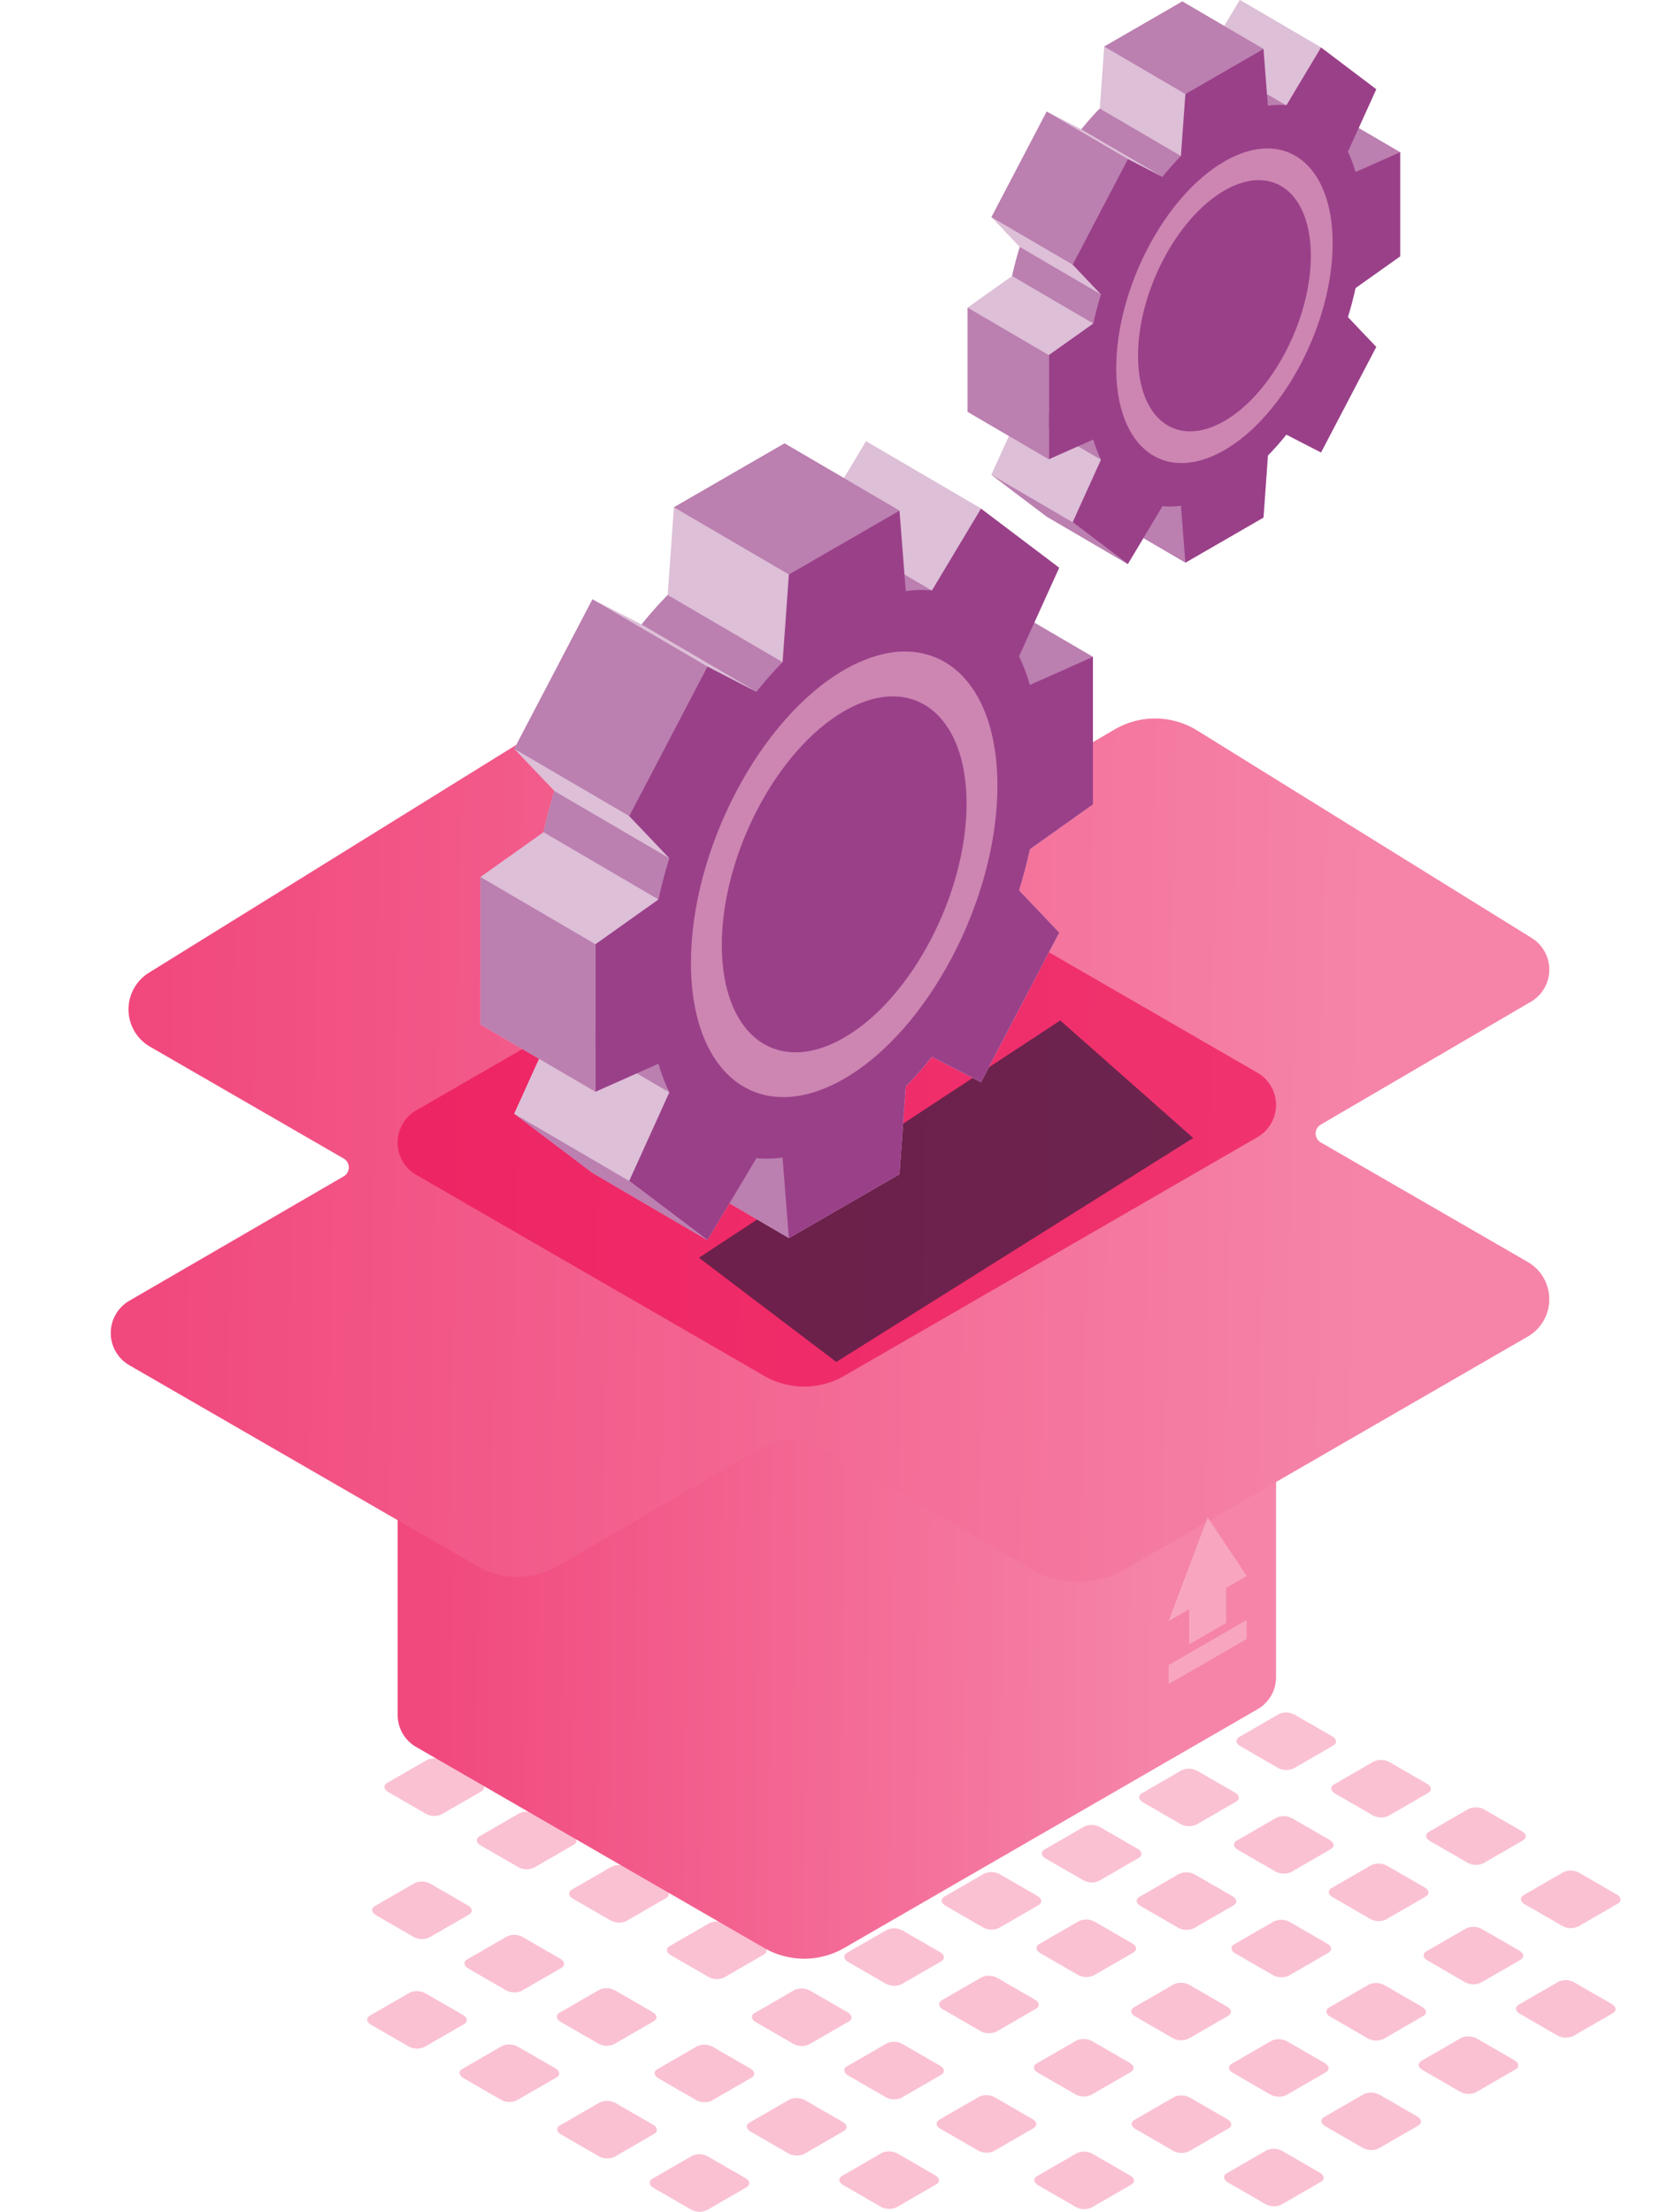 <svg xmlns="http://www.w3.org/2000/svg" xmlns:xlink="http://www.w3.org/1999/xlink" width="134.875" height="179.636" viewBox="0 0 134.875 179.636">
  <defs>
    <linearGradient id="linear-gradient" y1="3.14" x2="3.255" y2="3.17" gradientUnits="objectBoundingBox">
      <stop offset="0" stop-color="#f1487d"/>
      <stop offset="0.259" stop-color="#f584a8"/>
      <stop offset="1" stop-color="#f584a8"/>
    </linearGradient>
    <filter id="Path_51766" x="23.313" y="82.744" width="89.369" height="85.34" filterUnits="userSpaceOnUse">
      <feOffset dy="3" input="SourceAlpha"/>
      <feGaussianBlur stdDeviation="3" result="blur"/>
      <feFlood flood-opacity="0.161"/>
      <feComposite operator="in" in2="blur"/>
      <feComposite in="SourceGraphic"/>
    </filter>
    <filter id="Path_51767" x="0" y="49.355" width="134.875" height="88.123" filterUnits="userSpaceOnUse">
      <feOffset dy="3" input="SourceAlpha"/>
      <feGaussianBlur stdDeviation="3" result="blur-2"/>
      <feFlood flood-opacity="0.161"/>
      <feComposite operator="in" in2="blur-2"/>
      <feComposite in="SourceGraphic"/>
    </filter>
    <filter id="Path_51768" x="23.313" y="60.931" width="89.369" height="60.688" filterUnits="userSpaceOnUse">
      <feOffset dy="1" input="SourceAlpha"/>
      <feGaussianBlur stdDeviation="3" result="blur-3"/>
      <feFlood flood-opacity="0.161"/>
      <feComposite operator="in" in2="blur-3"/>
      <feComposite in="SourceGraphic"/>
    </filter>
  </defs>
  <g id="Group_15477" data-name="Group 15477" transform="translate(-581.563 -4300.916)">
    <g id="Group_14045" data-name="Group 14045" transform="translate(611.396 4440)">
      <g id="Group_12162" data-name="Group 12162" transform="translate(0 0)">
        <g id="Group_12137" data-name="Group 12137" transform="translate(0.403 13.73)">
          <path id="Path_17841" data-name="Path 17841" d="M252.867,278.818l-3.228,1.86a1.428,1.428,0,0,1-1.289-.052l-3.04-1.757c-.379-.219-.422-.552-.091-.743l3.225-1.863a1.429,1.429,0,0,1,1.289.055l3.04,1.754C253.155,278.293,253.195,278.627,252.867,278.818Z" transform="translate(-244.996 -276.135)" fill="#fac1d3"/>
        </g>
        <g id="Group_14049" data-name="Group 14049" transform="translate(1.403 3.73)">
          <path id="Path_17841-2" data-name="Path 17841" d="M252.867,278.818l-3.228,1.86a1.428,1.428,0,0,1-1.289-.052l-3.04-1.757c-.379-.219-.422-.552-.091-.743l3.225-1.863a1.429,1.429,0,0,1,1.289.055l3.04,1.754C253.155,278.293,253.195,278.627,252.867,278.818Z" transform="translate(-244.996 -276.135)" fill="#fac1d3"/>
        </g>
        <g id="Group_12138" data-name="Group 12138" transform="translate(0 22.628)">
          <path id="Path_17842" data-name="Path 17842" d="M252.734,281.751l-3.225,1.86a1.438,1.438,0,0,1-1.289-.052l-3.04-1.757c-.382-.221-.425-.552-.094-.743l3.225-1.863a1.429,1.429,0,0,1,1.289.055L252.64,281C253.022,281.226,253.064,281.56,252.734,281.751Z" transform="translate(-244.863 -279.068)" fill="#fac1d3"/>
        </g>
        <g id="Group_12139" data-name="Group 12139" transform="translate(7.906 18.062)">
          <path id="Path_17843" data-name="Path 17843" d="M255.34,280.246l-3.225,1.863a1.439,1.439,0,0,1-1.289-.055l-3.04-1.754c-.382-.221-.425-.555-.094-.746l3.225-1.863a1.435,1.435,0,0,1,1.293.055l3.04,1.754C255.628,279.721,255.67,280.055,255.34,280.246Z" transform="translate(-247.469 -277.563)" fill="#fac1d3"/>
        </g>
        <g id="Group_14048" data-name="Group 14048" transform="translate(8.906 8.062)">
          <path id="Path_17843-2" data-name="Path 17843" d="M255.34,280.246l-3.225,1.863a1.439,1.439,0,0,1-1.289-.055l-3.04-1.754c-.382-.221-.425-.555-.094-.746l3.225-1.863a1.435,1.435,0,0,1,1.293.055l3.04,1.754C255.628,279.721,255.67,280.055,255.34,280.246Z" transform="translate(-247.469 -277.563)" fill="#fac1d3"/>
        </g>
        <g id="Group_12140" data-name="Group 12140" transform="translate(7.506 26.96)">
          <path id="Path_17844" data-name="Path 17844" d="M255.208,283.179l-3.225,1.86a1.444,1.444,0,0,1-1.292-.052l-3.04-1.757c-.379-.218-.422-.552-.091-.743l3.225-1.863a1.429,1.429,0,0,1,1.289.055l3.04,1.754C255.5,282.654,255.539,282.988,255.208,283.179Z" transform="translate(-247.337 -280.496)" fill="#fac1d3"/>
        </g>
        <g id="Group_12141" data-name="Group 12141" transform="translate(15.412 22.394)">
          <path id="Path_17845" data-name="Path 17845" d="M257.814,281.674l-3.225,1.863a1.435,1.435,0,0,1-1.292-.055l-3.04-1.754c-.379-.221-.422-.555-.091-.746l3.225-1.863a1.429,1.429,0,0,1,1.289.055l3.04,1.757C258.1,281.149,258.145,281.483,257.814,281.674Z" transform="translate(-249.943 -278.991)" fill="#fac1d3"/>
        </g>
        <g id="Group_14046" data-name="Group 14046" transform="translate(16.412 12.394)">
          <path id="Path_17845-2" data-name="Path 17845" d="M257.814,281.674l-3.225,1.863a1.435,1.435,0,0,1-1.292-.055l-3.04-1.754c-.379-.221-.422-.555-.091-.746l3.225-1.863a1.429,1.429,0,0,1,1.289.055l3.04,1.757C258.1,281.149,258.145,281.483,257.814,281.674Z" transform="translate(-249.943 -278.991)" fill="#fac1d3"/>
        </g>
        <g id="Group_12142" data-name="Group 12142" transform="translate(15.445 31.544)">
          <path id="Path_17846" data-name="Path 17846" d="M257.825,284.69l-3.225,1.863a1.429,1.429,0,0,1-1.289-.055l-3.04-1.757c-.382-.218-.425-.552-.094-.743l3.225-1.863a1.435,1.435,0,0,1,1.293.054l3.04,1.754C258.113,284.165,258.155,284.5,257.825,284.69Z" transform="translate(-249.954 -282.007)" fill="#fac1d3"/>
        </g>
        <g id="Group_12143" data-name="Group 12143" transform="translate(23.354 26.981)">
          <path id="Path_17847" data-name="Path 17847" d="M260.43,283.183l-3.225,1.863a1.429,1.429,0,0,1-1.289-.055l-3.04-1.754c-.382-.221-.422-.555-.091-.746l3.225-1.86a1.437,1.437,0,0,1,1.289.052l3.04,1.757C260.721,282.658,260.76,282.992,260.43,283.183Z" transform="translate(-252.56 -280.502)" fill="#fac1d3"/>
        </g>
        <g id="Group_14047" data-name="Group 14047" transform="translate(24.354 16.981)">
          <path id="Path_17847-2" data-name="Path 17847" d="M260.43,283.183l-3.225,1.863a1.429,1.429,0,0,1-1.289-.055l-3.04-1.754c-.382-.221-.422-.555-.091-.746l3.225-1.86a1.437,1.437,0,0,1,1.289.052l3.04,1.757C260.721,282.658,260.76,282.992,260.43,283.183Z" transform="translate(-252.56 -280.502)" fill="#fac1d3"/>
        </g>
        <g id="Group_12144" data-name="Group 12144" transform="translate(31.26 22.416)">
          <path id="Path_17848" data-name="Path 17848" d="M263.036,281.681l-3.225,1.86a1.438,1.438,0,0,1-1.289-.052l-3.04-1.757c-.382-.218-.422-.552-.091-.743l3.225-1.863a1.428,1.428,0,0,1,1.289.055l3.04,1.754C263.327,281.156,263.366,281.49,263.036,281.681Z" transform="translate(-255.166 -278.998)" fill="#fac1d3"/>
        </g>
        <g id="Group_12145" data-name="Group 12145" transform="translate(22.951 35.878)">
          <path id="Path_17849" data-name="Path 17849" d="M260.3,286.117l-3.225,1.863a1.429,1.429,0,0,1-1.289-.055l-3.04-1.754c-.382-.221-.425-.555-.094-.746l3.225-1.863a1.438,1.438,0,0,1,1.289.055l3.04,1.757C260.587,285.592,260.629,285.926,260.3,286.117Z" transform="translate(-252.428 -283.435)" fill="#fac1d3"/>
        </g>
        <g id="Group_12146" data-name="Group 12146" transform="translate(30.858 31.314)">
          <path id="Path_17850" data-name="Path 17850" d="M262.9,284.611l-3.225,1.863a1.428,1.428,0,0,1-1.289-.055l-3.04-1.754c-.382-.221-.425-.555-.094-.746l3.225-1.86a1.438,1.438,0,0,1,1.289.052l3.04,1.757C263.193,284.086,263.235,284.42,262.9,284.611Z" transform="translate(-255.034 -281.93)" fill="#fac1d3"/>
        </g>
        <g id="Group_12147" data-name="Group 12147" transform="translate(38.764 26.748)">
          <path id="Path_17851" data-name="Path 17851" d="M265.511,283.109l-3.225,1.86a1.438,1.438,0,0,1-1.289-.052l-3.04-1.757c-.382-.218-.425-.552-.094-.743l3.225-1.863a1.429,1.429,0,0,1,1.289.055l3.04,1.754C265.8,282.584,265.841,282.918,265.511,283.109Z" transform="translate(-257.64 -280.426)" fill="#fac1d3"/>
        </g>
        <g id="Group_12148" data-name="Group 12148" transform="translate(38.362 35.646)">
          <path id="Path_17852" data-name="Path 17852" d="M265.377,286.039l-3.225,1.863a1.429,1.429,0,0,1-1.289-.055l-3.04-1.754c-.382-.221-.422-.555-.091-.743l3.225-1.863a1.438,1.438,0,0,1,1.289.052l3.04,1.757C265.668,285.517,265.707,285.851,265.377,286.039Z" transform="translate(-257.507 -283.358)" fill="#fac1d3"/>
        </g>
        <g id="Group_12149" data-name="Group 12149" transform="translate(46.268 31.08)">
          <path id="Path_17853" data-name="Path 17853" d="M267.983,284.537l-3.225,1.863a1.438,1.438,0,0,1-1.289-.055l-3.04-1.757c-.382-.218-.422-.552-.091-.743l3.225-1.863a1.429,1.429,0,0,1,1.289.055l3.04,1.754C268.274,284.012,268.313,284.346,267.983,284.537Z" transform="translate(-260.113 -281.854)" fill="#fac1d3"/>
        </g>
        <g id="Group_12150" data-name="Group 12150" transform="translate(54.176 26.517)">
          <path id="Path_17854" data-name="Path 17854" d="M270.591,283.03l-3.228,1.863a1.429,1.429,0,0,1-1.289-.055l-3.04-1.754c-.379-.221-.422-.555-.091-.746l3.225-1.86a1.438,1.438,0,0,1,1.289.052l3.04,1.757C270.879,282.505,270.919,282.839,270.591,283.03Z" transform="translate(-262.72 -280.349)" fill="#fac1d3"/>
        </g>
        <g id="Group_13204" data-name="Group 13204" transform="translate(46.471 21.381)">
          <path id="Path_17854-2" data-name="Path 17854" d="M270.591,283.03l-3.228,1.863a1.429,1.429,0,0,1-1.289-.055l-3.04-1.754c-.379-.221-.422-.555-.091-.746l3.225-1.86a1.438,1.438,0,0,1,1.289.052l3.04,1.757C270.879,282.505,270.919,282.839,270.591,283.03Z" transform="translate(-262.72 -280.349)" fill="#fac1d3"/>
        </g>
        <g id="Group_13209" data-name="Group 13209" transform="translate(38.767 17.529)">
          <path id="Path_17854-3" data-name="Path 17854" d="M270.591,283.03l-3.228,1.863a1.429,1.429,0,0,1-1.289-.055l-3.04-1.754c-.379-.221-.422-.555-.091-.746l3.225-1.86a1.438,1.438,0,0,1,1.289.052l3.04,1.757C270.879,282.505,270.919,282.839,270.591,283.03Z" transform="translate(-262.72 -280.349)" fill="#fac1d3"/>
        </g>
        <g id="Group_12151" data-name="Group 12151" transform="translate(62.082 21.951)">
          <path id="Path_17855" data-name="Path 17855" d="M273.2,281.528l-3.225,1.86a1.444,1.444,0,0,1-1.292-.052l-3.04-1.757c-.379-.218-.422-.552-.091-.743l3.225-1.863a1.429,1.429,0,0,1,1.289.055l3.04,1.754C273.485,281,273.528,281.337,273.2,281.528Z" transform="translate(-265.325 -278.845)" fill="#fac1d3"/>
        </g>
        <g id="Group_13203" data-name="Group 13203" transform="translate(54.378 16.815)">
          <path id="Path_17855-2" data-name="Path 17855" d="M273.2,281.528l-3.225,1.86a1.444,1.444,0,0,1-1.292-.052l-3.04-1.757c-.379-.218-.422-.552-.091-.743l3.225-1.863a1.429,1.429,0,0,1,1.289.055l3.04,1.754C273.485,281,273.528,281.337,273.2,281.528Z" transform="translate(-265.325 -278.845)" fill="#fac1d3"/>
        </g>
        <g id="Group_13208" data-name="Group 13208" transform="translate(46.673 12.963)">
          <path id="Path_17855-3" data-name="Path 17855" d="M273.2,281.528l-3.225,1.86a1.444,1.444,0,0,1-1.292-.052l-3.04-1.757c-.379-.218-.422-.552-.091-.743l3.225-1.863a1.429,1.429,0,0,1,1.289.055l3.04,1.754C273.485,281,273.528,281.337,273.2,281.528Z" transform="translate(-265.325 -278.845)" fill="#fac1d3"/>
        </g>
        <g id="Group_12152" data-name="Group 12152" transform="translate(54.209 35.667)">
          <path id="Path_17856" data-name="Path 17856" d="M270.6,286.046l-3.225,1.863a1.429,1.429,0,0,1-1.289-.055l-3.04-1.754c-.382-.221-.425-.555-.094-.746l3.225-1.86a1.445,1.445,0,0,1,1.292.052l3.037,1.757C270.89,285.521,270.932,285.855,270.6,286.046Z" transform="translate(-262.731 -283.365)" fill="#fac1d3"/>
        </g>
        <g id="Group_12153" data-name="Group 12153" transform="translate(62.116 31.102)">
          <path id="Path_17857" data-name="Path 17857" d="M273.208,284.541l-3.225,1.863a1.438,1.438,0,0,1-1.289-.052l-3.04-1.757c-.382-.221-.425-.555-.094-.743l3.225-1.863a1.435,1.435,0,0,1,1.292.055l3.04,1.754C273.5,284.019,273.539,284.353,273.208,284.541Z" transform="translate(-265.337 -281.861)" fill="#fac1d3"/>
        </g>
        <g id="Group_12154" data-name="Group 12154" transform="translate(70.024 26.536)">
          <path id="Path_17858" data-name="Path 17858" d="M275.813,283.039l-3.225,1.863a1.448,1.448,0,0,1-1.289-.055l-3.04-1.757c-.382-.218-.422-.552-.091-.743l3.225-1.863a1.429,1.429,0,0,1,1.289.055l3.04,1.754C276.1,282.514,276.143,282.848,275.813,283.039Z" transform="translate(-267.943 -280.356)" fill="#fac1d3"/>
        </g>
        <g id="Group_12155" data-name="Group 12155" transform="translate(77.93 21.972)">
          <path id="Path_17859" data-name="Path 17859" d="M278.419,281.532l-3.225,1.863a1.429,1.429,0,0,1-1.289-.055l-3.04-1.754c-.382-.221-.422-.555-.091-.746l3.225-1.86a1.437,1.437,0,0,1,1.289.052l3.04,1.757C278.71,281.007,278.749,281.341,278.419,281.532Z" transform="translate(-270.549 -278.851)" fill="#fac1d3"/>
        </g>
        <g id="Group_13200" data-name="Group 13200" transform="translate(70.226 16.836)">
          <path id="Path_17859-2" data-name="Path 17859" d="M278.419,281.532l-3.225,1.863a1.429,1.429,0,0,1-1.289-.055l-3.04-1.754c-.382-.221-.422-.555-.091-.746l3.225-1.86a1.437,1.437,0,0,1,1.289.052l3.04,1.757C278.71,281.007,278.749,281.341,278.419,281.532Z" transform="translate(-270.549 -278.851)" fill="#fac1d3"/>
        </g>
        <g id="Group_13205" data-name="Group 13205" transform="translate(62.521 12.984)">
          <path id="Path_17859-3" data-name="Path 17859" d="M278.419,281.532l-3.225,1.863a1.429,1.429,0,0,1-1.289-.055l-3.04-1.754c-.382-.221-.422-.555-.091-.746l3.225-1.86a1.437,1.437,0,0,1,1.289.052l3.04,1.757C278.71,281.007,278.749,281.341,278.419,281.532Z" transform="translate(-270.549 -278.851)" fill="#fac1d3"/>
        </g>
        <g id="Group_13210" data-name="Group 13210" transform="translate(54.817 9.132)">
          <path id="Path_17859-4" data-name="Path 17859" d="M278.419,281.532l-3.225,1.863a1.429,1.429,0,0,1-1.289-.055l-3.04-1.754c-.382-.221-.422-.555-.091-.746l3.225-1.86a1.437,1.437,0,0,1,1.289.052l3.04,1.757C278.71,281.007,278.749,281.341,278.419,281.532Z" transform="translate(-270.549 -278.851)" fill="#fac1d3"/>
        </g>
        <g id="Group_12156" data-name="Group 12156" transform="translate(85.836 17.407)">
          <path id="Path_17860" data-name="Path 17860" d="M281.025,280.027,277.8,281.89a1.438,1.438,0,0,1-1.289-.052l-3.04-1.757c-.382-.221-.422-.552-.091-.743l3.225-1.863a1.429,1.429,0,0,1,1.289.055l3.04,1.753C281.316,279.505,281.355,279.839,281.025,280.027Z" transform="translate(-273.155 -277.347)" fill="#fac1d3"/>
        </g>
        <g id="Group_13201" data-name="Group 13201" transform="translate(78.132 12.27)">
          <path id="Path_17860-2" data-name="Path 17860" d="M281.025,280.027,277.8,281.89a1.438,1.438,0,0,1-1.289-.052l-3.04-1.757c-.382-.221-.422-.552-.091-.743l3.225-1.863a1.429,1.429,0,0,1,1.289.055l3.04,1.753C281.316,279.505,281.355,279.839,281.025,280.027Z" transform="translate(-273.155 -277.347)" fill="#fac1d3"/>
        </g>
        <g id="Group_13206" data-name="Group 13206" transform="translate(70.427 8.418)">
          <path id="Path_17860-3" data-name="Path 17860" d="M281.025,280.027,277.8,281.89a1.438,1.438,0,0,1-1.289-.052l-3.04-1.757c-.382-.221-.422-.552-.091-.743l3.225-1.863a1.429,1.429,0,0,1,1.289.055l3.04,1.753C281.316,279.505,281.355,279.839,281.025,280.027Z" transform="translate(-273.155 -277.347)" fill="#fac1d3"/>
        </g>
        <g id="Group_14052" data-name="Group 14052" transform="translate(46.427 4.418)">
          <path id="Path_17860-4" data-name="Path 17860" d="M281.025,280.027,277.8,281.89a1.438,1.438,0,0,1-1.289-.052l-3.04-1.757c-.382-.221-.422-.552-.091-.743l3.225-1.863a1.429,1.429,0,0,1,1.289.055l3.04,1.753C281.316,279.505,281.355,279.839,281.025,280.027Z" transform="translate(-273.155 -277.347)" fill="#fac1d3"/>
        </g>
        <g id="Group_13211" data-name="Group 13211" transform="translate(62.723 4.566)">
          <path id="Path_17860-5" data-name="Path 17860" d="M281.025,280.027,277.8,281.89a1.438,1.438,0,0,1-1.289-.052l-3.04-1.757c-.382-.221-.422-.552-.091-.743l3.225-1.863a1.429,1.429,0,0,1,1.289.055l3.04,1.753C281.316,279.505,281.355,279.839,281.025,280.027Z" transform="translate(-273.155 -277.347)" fill="#fac1d3"/>
        </g>
        <g id="Group_12157" data-name="Group 12157" transform="translate(93.744 12.841)">
          <path id="Path_17861" data-name="Path 17861" d="M283.63,278.525l-3.225,1.863a1.428,1.428,0,0,1-1.289-.055l-3.04-1.754c-.379-.221-.422-.555-.091-.746l3.225-1.863a1.429,1.429,0,0,1,1.289.055l3.04,1.754C283.921,278,283.961,278.334,283.63,278.525Z" transform="translate(-275.762 -275.842)" fill="#fac1d3"/>
        </g>
        <g id="Group_13202" data-name="Group 13202" transform="translate(86.039 7.704)">
          <path id="Path_17861-2" data-name="Path 17861" d="M283.63,278.525l-3.225,1.863a1.428,1.428,0,0,1-1.289-.055l-3.04-1.754c-.379-.221-.422-.555-.091-.746l3.225-1.863a1.429,1.429,0,0,1,1.289.055l3.04,1.754C283.921,278,283.961,278.334,283.63,278.525Z" transform="translate(-275.762 -275.842)" fill="#fac1d3"/>
        </g>
        <g id="Group_13207" data-name="Group 13207" transform="translate(78.335 3.852)">
          <path id="Path_17861-3" data-name="Path 17861" d="M283.63,278.525l-3.225,1.863a1.428,1.428,0,0,1-1.289-.055l-3.04-1.754c-.379-.221-.422-.555-.091-.746l3.225-1.863a1.429,1.429,0,0,1,1.289.055l3.04,1.754C283.921,278,283.961,278.334,283.63,278.525Z" transform="translate(-275.762 -275.842)" fill="#fac1d3"/>
        </g>
        <g id="Group_14051" data-name="Group 14051" transform="translate(54.335 -0.148)">
          <path id="Path_17861-4" data-name="Path 17861" d="M283.63,278.525l-3.225,1.863a1.428,1.428,0,0,1-1.289-.055l-3.04-1.754c-.379-.221-.422-.555-.091-.746l3.225-1.863a1.429,1.429,0,0,1,1.289.055l3.04,1.754C283.921,278,283.961,278.334,283.63,278.525Z" transform="translate(-275.762 -275.842)" fill="#fac1d3"/>
        </g>
        <g id="Group_13212" data-name="Group 13212" transform="translate(70.63 0)">
          <path id="Path_17861-5" data-name="Path 17861" d="M283.63,278.525l-3.225,1.863a1.428,1.428,0,0,1-1.289-.055l-3.04-1.754c-.379-.221-.422-.555-.091-.746l3.225-1.863a1.429,1.429,0,0,1,1.289.055l3.04,1.754C283.921,278,283.961,278.334,283.63,278.525Z" transform="translate(-275.762 -275.842)" fill="#fac1d3"/>
        </g>
        <g id="Group_14050" data-name="Group 14050" transform="translate(46.63 -4)">
          <path id="Path_17861-6" data-name="Path 17861" d="M283.63,278.525l-3.225,1.863a1.428,1.428,0,0,1-1.289-.055l-3.04-1.754c-.379-.221-.422-.555-.091-.746l3.225-1.863a1.429,1.429,0,0,1,1.289.055l3.04,1.754C283.921,278,283.961,278.334,283.63,278.525Z" transform="translate(-275.762 -275.842)" fill="#fac1d3"/>
        </g>
        <g id="Group_12158" data-name="Group 12158" transform="translate(69.622 35.434)">
          <path id="Path_17862" data-name="Path 17862" d="M275.682,285.972l-3.225,1.86a1.445,1.445,0,0,1-1.293-.052l-3.037-1.757c-.382-.218-.425-.552-.094-.743l3.225-1.863a1.429,1.429,0,0,1,1.289.055l3.04,1.754C275.97,285.447,276.013,285.781,275.682,285.972Z" transform="translate(-267.811 -283.289)" fill="#fac1d3"/>
        </g>
        <g id="Group_12159" data-name="Group 12159" transform="translate(77.528 30.868)">
          <path id="Path_17863" data-name="Path 17863" d="M278.288,284.467l-3.225,1.863a1.429,1.429,0,0,1-1.289-.055l-3.04-1.757c-.382-.218-.425-.552-.094-.743l3.225-1.863a1.429,1.429,0,0,1,1.289.055l3.04,1.754C278.576,283.942,278.618,284.276,278.288,284.467Z" transform="translate(-270.417 -281.784)" fill="#fac1d3"/>
        </g>
        <g id="Group_12160" data-name="Group 12160" transform="translate(85.434 26.305)">
          <path id="Path_17864" data-name="Path 17864" d="M280.894,282.96l-3.225,1.863a1.429,1.429,0,0,1-1.289-.055l-3.04-1.754c-.382-.221-.425-.555-.094-.746l3.225-1.86a1.438,1.438,0,0,1,1.289.052l3.04,1.757C281.182,282.435,281.224,282.769,280.894,282.96Z" transform="translate(-273.023 -280.279)" fill="#fac1d3"/>
        </g>
        <g id="Group_12161" data-name="Group 12161" transform="translate(93.34 21.739)">
          <path id="Path_17865" data-name="Path 17865" d="M283.5,281.458l-3.225,1.86a1.438,1.438,0,0,1-1.289-.052l-3.04-1.757c-.382-.218-.425-.552-.094-.743l3.225-1.863a1.428,1.428,0,0,1,1.289.055l3.04,1.754C283.788,280.933,283.831,281.267,283.5,281.458Z" transform="translate(-275.629 -278.775)" fill="#fac1d3"/>
        </g>
      </g>
    </g>
    <g id="open" transform="translate(590.562 4320.906)">
      <g transform="matrix(1, 0, 0, 1, -9, -19.99)" filter="url(#Path_51766)">
        <path id="Path_51766-2" data-name="Path 51766" d="M173.5,226.1V181.634l-71.369,3.06V229.16a3,3,0,0,0,1.513,2.62L131.913,248.1a6.5,6.5,0,0,0,6.5,0l33.573-19.383A3,3,0,0,0,173.5,226.1Z" transform="translate(-69.82 -92.89)" fill="url(#linear-gradient)"/>
      </g>
      <g transform="matrix(1, 0, 0, 1, -9, -19.99)" filter="url(#Path_51767)">
        <path id="Path_51767-2" data-name="Path 51767" d="M115.124,79.5,98.311,69.793a.835.835,0,0,1,0-1.443l17.057-9.97a3.024,3.024,0,0,0,.082-5.19L88.274,36.34a6.5,6.5,0,0,0-6.674-.105L64.476,46.243a5.025,5.025,0,0,1-5.049.013L42.309,36.373a7.528,7.528,0,0,0-7.731.122L3.1,56.014A3.5,3.5,0,0,0,3.2,62.025l15.727,9.08a.835.835,0,0,1,0,1.445L1.513,82.653a3.025,3.025,0,0,0,0,5.239l28.273,16.324a6.5,6.5,0,0,0,6.5,0l16.488-9.567a5.026,5.026,0,0,1,5.035-.005l17.035,9.835a7.528,7.528,0,0,0,7.528,0l32.752-18.91a3.5,3.5,0,0,0,0-6.069Z" transform="translate(9 19.99)" fill="url(#linear-gradient)"/>
      </g>
      <g transform="matrix(1, 0, 0, 1, -9, -19.99)" filter="url(#Path_51768)">
        <path id="Path_51768-2" data-name="Path 51768" d="M103.641,115.091l33.573-19.383a6.5,6.5,0,0,1,6.5,0l28.272,16.323a3.025,3.025,0,0,1,0,5.24l-33.573,19.383a6.5,6.5,0,0,1-6.5,0L103.641,120.33a3.025,3.025,0,0,1,0-5.24Z" transform="translate(-69.82 -25.91)" fill="#ec0b52" opacity="0.65"/>
      </g>
      <g id="Group_15476" data-name="Group 15476" transform="translate(85.952 103.252)" opacity="0.28">
        <path id="Path_51769" data-name="Path 51769" d="M382.873,337.52l-3.171-4.757-3.172,8.419,1.67-.964v2.852l3-1.734v-2.852Z" transform="translate(-376.53 -332.763)" fill="#fff"/>
        <path id="Path_51770" data-name="Path 51770" d="M382.873,369.233,376.53,372.9v1.543l6.343-3.662Z" transform="translate(-376.53 -360.908)" fill="#fff"/>
      </g>
    </g>
    <path id="Path_51771" data-name="Path 51771" d="M8867.351-5558.933l29.356-19.271,10.806,9.545-29,18.19Z" transform="translate(-8229 9962)" fill="#001834" opacity="0.55"/>
    <g id="Group_8132" data-name="Group 8132" transform="translate(608.671 4276.031)">
      <g id="gear" transform="translate(11.932 60.728)">
        <path id="Path_29005" data-name="Path 29005" d="M109.405,29.491V17.509l-4.764-2.785,2.022-4.459-6.354-4.8L90.969,0,89.178,2.99,84.348.166,75.362,5.354l-.51,7.126h0a32.059,32.059,0,0,0-2.126,2.4l-3.985-2.05L62.386,24.975,65.649,28.4h0c-.343,1.107-.638,2.224-.881,3.343h0l-5.124,3.639V47.368l4.764,2.785-2.022,4.459,6.354,4.8,9.339,5.46,1.791-2.99L84.7,64.71l8.987-5.188L94.2,52.4c.734-.748,1.444-1.552,2.126-2.4l3.985,2.05L106.663,39.9,103.4,36.473c.343-1.107.638-2.224.882-3.343Z" transform="translate(-59.644 0)" fill="#ddbfd7"/>
        <g id="Group_8137" data-name="Group 8137" transform="translate(15.718 12.048)">
          <path id="Path_29006" data-name="Path 29006" d="M387.989,100.544l-9.339-5.46v11.982l9.339,5.46Z" transform="translate(-353.946 -95.084)" fill="#bb7fb0"/>
          <path id="Path_29007" data-name="Path 29007" d="M193.026,437.3l-9.34-5.46,8.987-5.188,9.34,5.46Z" transform="translate(-183.686 -384.638)" fill="#bb7fb0"/>
        </g>
        <path id="Path_29008" data-name="Path 29008" d="M329.631,84.191,326.8,82.538l.536,2.375,1.709.249Z" transform="translate(-292.952 -72.079)" fill="#bb7fb0"/>
        <path id="Path_29009" data-name="Path 29009" d="M100.962,224.161c-.343,1.107-.638,2.224-.882,3.343l9.339,5.461,1.971.314v-3.065l-1.089-.593Z" transform="translate(-94.956 -195.757)" fill="#bb7fb0"/>
        <path id="Path_29010" data-name="Path 29010" d="M90.626,386.856l-9.339-5.46,3.263-7.2,9.339,5.462Z" transform="translate(-78.545 -326.784)" fill="#ddbfd7"/>
        <g id="Group_8138" data-name="Group 8138" transform="translate(5.124 0)">
          <path id="Path_29011" data-name="Path 29011" d="M110.515,361.525l-1.1-.219-9.339-5.461a14.942,14.942,0,0,0,.882,2.326l9.081,5.311c.041,0,.081-.008.121-.013l.007.088.13.076.556-.767Z" transform="translate(-100.081 -310.756)" fill="#bb7fb0"/>
          <path id="Path_29012" data-name="Path 29012" d="M288.735,5.46,279.4,0l-3.985,6.651,9.339,5.46Z" transform="translate(-253.194)" fill="#ddbfd7"/>
          <path id="Path_29013" data-name="Path 29013" d="M202.012,6.77l-9.34-5.46L183.686,6.5l9.34,5.46Z" transform="translate(-173.092 -1.144)" fill="#bb7fb0"/>
          <path id="Path_29014" data-name="Path 29014" d="M172.221,106.36l.732.377,2.1-2.426-.7-.353-9.339-5.46a32.06,32.06,0,0,0-2.126,2.4Z" transform="translate(-154.924 -86.017)" fill="#bb7fb0"/>
        </g>
        <path id="Path_29015" data-name="Path 29015" d="M144.759,108.791l-3.984-2.05-9.339-5.46,3.985,2.05Z" transform="translate(-122.339 -88.448)" fill="#ddbfd7"/>
        <path id="Path_29016" data-name="Path 29016" d="M96.981,106.741l-9.339-5.46-6.354,12.141,9.339,5.46Z" transform="translate(-78.545 -88.448)" fill="#bb7fb0"/>
        <g id="Group_8139" data-name="Group 8139" transform="translate(9.339 5.46)">
          <path id="Path_29017" data-name="Path 29017" d="M199.22,109.195c0,11.7-7.115,25.3-15.892,30.364s-15.892-.312-15.892-12.014,7.115-25.3,15.892-30.364S199.22,97.493,199.22,109.195Z" transform="translate(-163.118 -88.662)" fill="#9a4089"/>
          <path id="Path_29018" data-name="Path 29018" d="M260.451,44.4l-8.987,5.188-.86,12.015,10.707-6.182Z" transform="translate(-235.747 -44.236)" fill="#9a4089"/>
          <path id="Path_29019" data-name="Path 29019" d="M161.348,144.373l-6.355,12.141,5.5,5.78,7.571-14.466Z" transform="translate(-152.251 -131.54)" fill="#9a4089"/>
          <path id="Path_29020" data-name="Path 29020" d="M133.35,280.077v11.982l8.638-3.84V273.942Z" transform="translate(-133.35 -244.691)" fill="#9a4089"/>
          <path id="Path_29021" data-name="Path 29021" d="M154.993,390.483l6.355,4.8,6.717-11.211-7.571-5.724Z" transform="translate(-152.251 -335.871)" fill="#9a4089"/>
          <path id="Path_29022" data-name="Path 29022" d="M251.464,392.129l8.987-5.188.86-12.014L250.6,381.108Z" transform="translate(-235.747 -332.879)" fill="#9a4089"/>
          <path id="Path_29023" data-name="Path 29023" d="M334.275,287.207l6.354-12.141-5.5-5.78-7.571,14.466Z" transform="translate(-302.949 -240.625)" fill="#9a4089"/>
          <path id="Path_29024" data-name="Path 29024" d="M392.82,150.158V138.176l-8.638,3.84v14.276Z" transform="translate(-352.399 -126.128)" fill="#9a4089"/>
          <path id="Path_29025" data-name="Path 29025" d="M340.629,47.9l-6.354-4.8L327.558,54.3l7.571,5.724Z" transform="translate(-302.949 -43.092)" fill="#9a4089"/>
        </g>
        <path id="Path_29026" data-name="Path 29026" d="M219.494,145.648c0,9.168-5.574,19.819-12.451,23.789s-12.451-.244-12.451-9.413,5.574-19.819,12.451-23.789S219.494,136.48,219.494,145.648Z" transform="translate(-177.493 -117.668)" fill="#f9c1d4" opacity="0.54"/>
        <path id="Path_29027" data-name="Path 29027" d="M234.278,172.229c0,7.321-4.451,15.825-9.942,19s-9.942-.195-9.942-7.516,4.451-15.825,9.942-19S234.278,164.908,234.278,172.229Z" transform="translate(-194.786 -142.8)" fill="#9a4089"/>
        <g id="Group_8140" data-name="Group 8140" transform="translate(0 35.386)">
          <path id="Path_29029" data-name="Path 29029" d="M68.983,284.722l-9.339-5.46v11.982l9.339,5.46Z" transform="translate(-59.644 -279.262)" fill="#bb7fb0"/>
          <path id="Path_29030" data-name="Path 29030" d="M90.626,436.456,81.287,431l6.354,4.8,9.339,5.46Z" transform="translate(-78.545 -411.769)" fill="#bb7fb0"/>
        </g>
      </g>
      <g id="gear-2" data-name="gear" transform="translate(51.511 24.885)">
        <path id="Path_29005-2" data-name="Path 29005" d="M94.782,20.824V12.363L91.418,10.4l1.428-3.149L88.358,3.856,81.764,0,80.5,2.111,77.088.117,70.743,3.781l-.36,5.032h0a22.634,22.634,0,0,0-1.5,1.7L66.068,9.062,61.58,17.635l2.3,2.421h0c-.242.782-.451,1.571-.622,2.361h0l-3.618,2.569v8.461l3.364,1.967-1.428,3.149,4.487,3.392,6.595,3.856L73.927,43.7l3.41,1.994,6.346-3.664L84.044,37c.518-.528,1.019-1.1,1.5-1.7l2.814,1.448,4.487-8.573-2.3-2.421c.242-.782.451-1.571.623-2.361Z" transform="translate(-59.644 0)" fill="#ddbfd7"/>
        <g id="Group_8137-2" data-name="Group 8137" transform="translate(11.099 8.508)">
          <path id="Path_29006-2" data-name="Path 29006" d="M385.245,98.94l-6.595-3.856v8.461l6.595,3.856Z" transform="translate(-361.205 -95.084)" fill="#bb7fb0"/>
          <path id="Path_29007-2" data-name="Path 29007" d="M190.281,434.171l-6.595-3.856,6.346-3.664,6.595,3.856Z" transform="translate(-183.686 -396.985)" fill="#bb7fb0"/>
        </g>
        <path id="Path_29008-2" data-name="Path 29008" d="M328.8,83.705l-2-1.167.379,1.677,1.207.176Z" transform="translate(-302.9 -75.153)" fill="#bb7fb0"/>
        <path id="Path_29009-2" data-name="Path 29009" d="M100.7,224.161c-.242.782-.451,1.571-.622,2.361l6.595,3.856,1.392.222v-2.165l-.769-.419Z" transform="translate(-96.462 -204.104)" fill="#bb7fb0"/>
        <path id="Path_29010-2" data-name="Path 29010" d="M87.882,383.137l-6.595-3.856,2.3-5.082,6.595,3.857Z" transform="translate(-79.35 -340.718)" fill="#ddbfd7"/>
        <g id="Group_8138-2" data-name="Group 8138" transform="translate(3.618 0)">
          <path id="Path_29011-2" data-name="Path 29011" d="M107.449,359.856l-.774-.154-6.594-3.856a10.551,10.551,0,0,0,.622,1.642l6.412,3.75.086-.009,0,.062.092.053.393-.541Z" transform="translate(-100.081 -324.007)" fill="#bb7fb0"/>
          <path id="Path_29012-2" data-name="Path 29012" d="M284.82,3.856,278.225,0l-2.814,4.7,6.595,3.856Z" transform="translate(-259.723)" fill="#ddbfd7"/>
          <path id="Path_29013-2" data-name="Path 29013" d="M196.627,5.166,190.032,1.31l-6.346,3.664,6.595,3.856Z" transform="translate(-176.205 -1.193)" fill="#bb7fb0"/>
          <path id="Path_29014-2" data-name="Path 29014" d="M169.476,104.05l.517.266,1.48-1.713-.5-.249L164.383,98.5a22.618,22.618,0,0,0-1.5,1.7Z" transform="translate(-157.263 -89.685)" fill="#bb7fb0"/>
        </g>
        <path id="Path_29015-2" data-name="Path 29015" d="M140.844,106.584l-2.813-1.447-6.595-3.856,2.814,1.448Z" transform="translate(-125.012 -92.219)" fill="#ddbfd7"/>
        <path id="Path_29016-2" data-name="Path 29016" d="M92.369,105.137l-6.595-3.856-4.487,8.573,6.595,3.856Z" transform="translate(-79.35 -92.219)" fill="#bb7fb0"/>
        <g id="Group_8139-2" data-name="Group 8139" transform="translate(6.595 3.856)">
          <path id="Path_29017-2" data-name="Path 29017" d="M189.88,105.1c0,8.263-5.024,17.863-11.222,21.441s-11.222-.22-11.222-8.483,5.024-17.863,11.222-21.441S189.88,96.841,189.88,105.1Z" transform="translate(-164.387 -90.605)" fill="#9a4089"/>
          <path id="Path_29018-2" data-name="Path 29018" d="M257.557,44.4l-6.346,3.664L250.6,56.55l7.561-4.365Z" transform="translate(-240.113 -44.285)" fill="#9a4089"/>
          <path id="Path_29019-2" data-name="Path 29019" d="M159.48,144.373l-4.487,8.573,3.884,4.081,5.346-10.215Z" transform="translate(-153.057 -135.311)" fill="#9a4089"/>
          <path id="Path_29020-2" data-name="Path 29020" d="M133.35,278.274v8.461l6.1-2.712V273.942Z" transform="translate(-133.35 -253.287)" fill="#9a4089"/>
          <path id="Path_29021-2" data-name="Path 29021" d="M154.993,386.918l4.487,3.392,4.743-7.917-5.346-4.042Z" transform="translate(-153.057 -348.355)" fill="#9a4089"/>
          <path id="Path_29022-2" data-name="Path 29022" d="M251.212,387.074l6.346-3.664.607-8.484-7.561,4.365Z" transform="translate(-240.113 -345.235)" fill="#9a4089"/>
          <path id="Path_29023-2" data-name="Path 29023" d="M332.3,281.941l4.487-8.573-3.884-4.081L327.558,279.5Z" transform="translate(-310.181 -249.047)" fill="#9a4089"/>
          <path id="Path_29024-2" data-name="Path 29024" d="M390.282,146.637v-8.461l-6.1,2.712v10.081Z" transform="translate(-361.739 -129.668)" fill="#9a4089"/>
          <path id="Path_29025-2" data-name="Path 29025" d="M336.788,46.484,332.3,43.092l-4.743,7.917L332.9,55.05Z" transform="translate(-310.181 -43.092)" fill="#9a4089"/>
        </g>
        <path id="Path_29026-2" data-name="Path 29026" d="M212.177,142.443c0,6.474-3.936,14-8.792,16.8s-8.792-.172-8.792-6.647,3.936-13.995,8.792-16.8S212.177,135.969,212.177,142.443Z" transform="translate(-182.518 -122.686)" fill="#f9c1d4" opacity="0.54"/>
        <path id="Path_29027-2" data-name="Path 29027" d="M228.435,169.669c0,5.169-3.143,11.175-7.02,13.413s-7.02-.138-7.02-5.307,3.143-11.175,7.02-13.413S228.435,164.5,228.435,169.669Z" transform="translate(-200.549 -148.889)" fill="#9a4089"/>
        <g id="Group_8140-2" data-name="Group 8140" transform="translate(0 24.987)">
          <path id="Path_29029-2" data-name="Path 29029" d="M66.239,283.118l-6.595-3.856v8.461l6.595,3.856Z" transform="translate(-59.644 -279.262)" fill="#bb7fb0"/>
          <path id="Path_29030-2" data-name="Path 29030" d="M87.882,434.852,81.287,431l4.487,3.392,6.595,3.856Z" transform="translate(-79.35 -417.42)" fill="#bb7fb0"/>
        </g>
      </g>
    </g>
  </g>
</svg>
